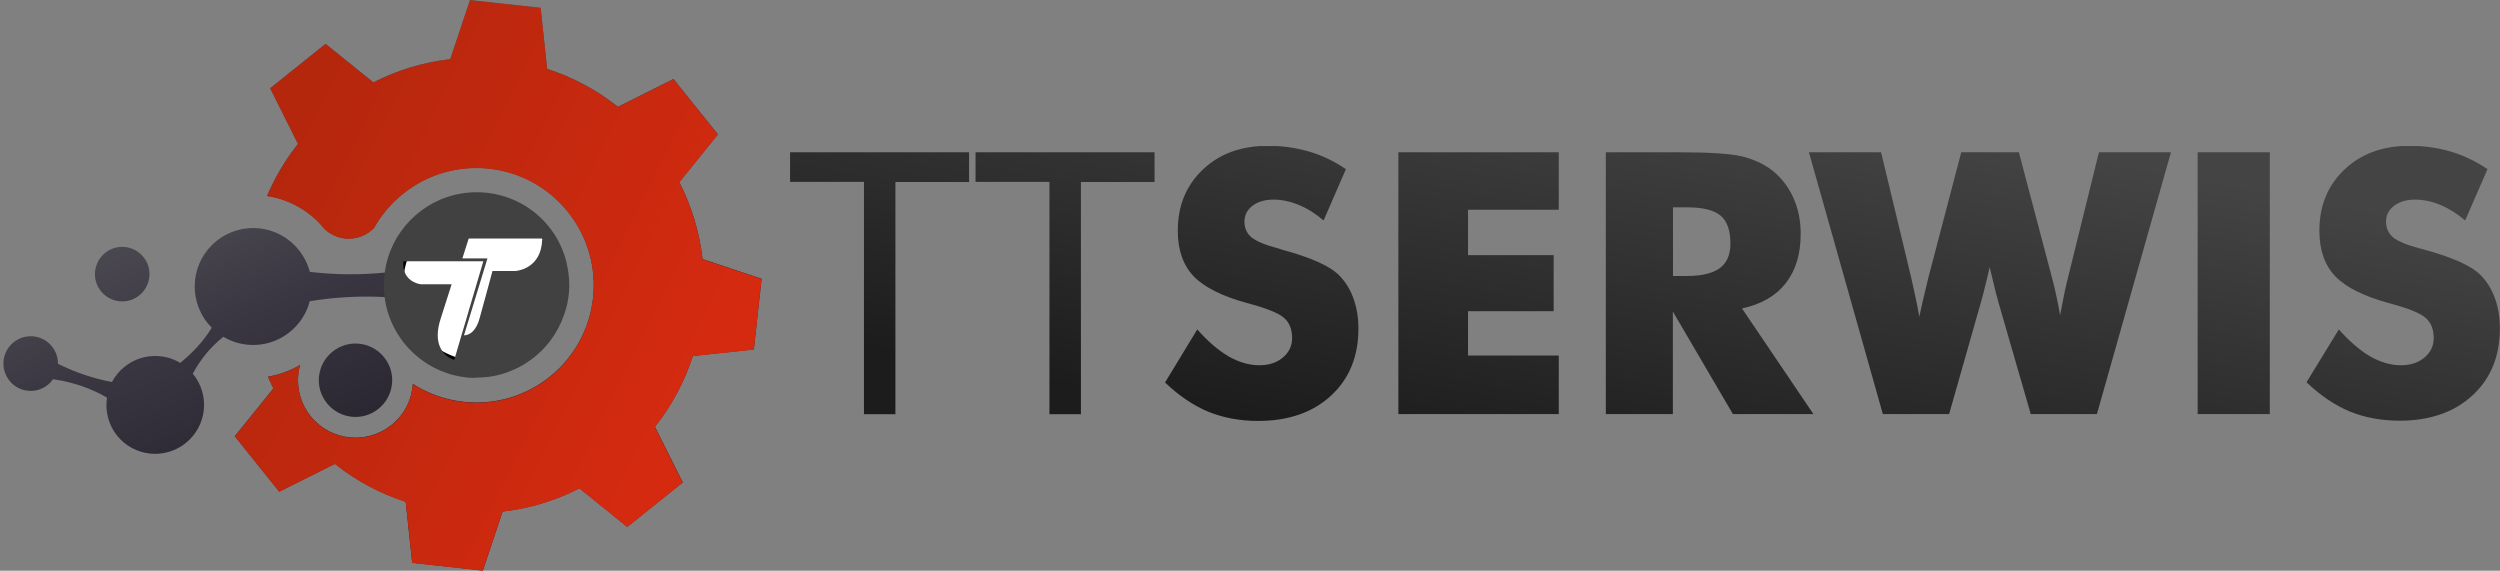 <?xml version="1.0" encoding="utf-8"?>
<!-- Generator: Adobe Illustrator 26.5.0, SVG Export Plug-In . SVG Version: 6.00 Build 0)  -->
<svg version="1.1" id="Layer_1" xmlns="http://www.w3.org/2000/svg" xmlns:xlink="http://www.w3.org/1999/xlink" x="0px" y="0px"
	 viewBox="0 0 200.27 45.72" style="enable-background:new 0 0 200.27 45.72;" xml:space="preserve">
<rect x="0" y="0" width="200.27" height="45.72" fill="#808080" stroke="none"/>
<style type="text/css">
	
		.st0{clip-path:url(#SVGID_00000061466630885270400560000014660519019379750558_);fill:url(#SVGID_00000171696205262707469790000006461481155430361510_);}
	.st1{fill-rule:evenodd;clip-rule:evenodd;fill:#FFFFFF;}
	.st2{fill:none;stroke:#000000;stroke-width:0.567;stroke-miterlimit:22.926;}
	.st3{fill-rule:evenodd;clip-rule:evenodd;fill:#404140;}
	
		.st4{clip-path:url(#SVGID_00000175321464615434133640000008368205385911608499_);fill:url(#SVGID_00000066485475319990814030000009214722815828895930_);}
	
		.st5{clip-path:url(#SVGID_00000000218932306880309250000014659593822946658973_);fill:url(#SVGID_00000111182415650472422870000018326657035007731603_);}
</style>
<g>
	<g>
		<defs>
			<path id="SVGID_1_" d="M49.5,8.55L49.5,8.55c-1.72-1.37-3.65-2.39-5.67-3.04l-0.52-4.89l-2.83-0.31L37.65,0l-1.58,4.73
				c-2.12,0.24-4.2,0.86-6.16,1.86l-3.83-3.09l-2.22,1.78l-2.22,1.78l2.23,4.46c-1.03,1.29-1.85,2.7-2.48,4.17
				c1.75,0.27,3.42,1.16,4.61,2.65c0.54,0.51,1.26,0.79,2.01,0.77c0.74-0.02,1.45-0.33,1.96-0.87l0,0c0.57-1.02,1.34-1.94,2.31-2.72
				c4.04-3.25,9.96-2.61,13.21,1.44c3.25,4.04,2.61,9.96-1.44,13.21c-3.24,2.6-7.67,2.71-10.98,0.57c-0.08,1.25-0.66,2.46-1.71,3.3
				c-1.98,1.59-4.88,1.28-6.47-0.7c-0.96-1.2-1.23-2.73-0.85-4.11c-0.81,0.48-1.69,0.79-2.58,0.94c0.14,0.32,0.29,0.63,0.44,0.94
				l-3.09,3.83l1.78,2.22l1.78,2.22l4.46-2.23c1.72,1.37,3.65,2.39,5.67,3.04l0.52,4.89l2.83,0.31l2.83,0.31l1.58-4.73
				c2.12-0.24,4.2-0.86,6.16-1.86l3.83,3.09l2.22-1.78l2.22-1.78l-2.23-4.46c1.37-1.72,2.39-3.65,3.04-5.67l4.89-0.52l0.31-2.83
				l0.31-2.83l-4.73-1.58c-0.24-2.12-0.86-4.2-1.86-6.16l3.09-3.83l-1.78-2.22l-1.78-2.22L49.5,8.55z M4.64,29.14L4.64,29.14
				c1.37,0.68,2.81,1.18,4.33,1.46c0.24-0.46,0.58-0.88,1.01-1.22c1.31-1.05,3.1-1.13,4.46-0.31c1.04-0.85,1.9-1.79,2.52-2.82
				c-0.11-0.12-0.22-0.24-0.33-0.37c-1.62-2.02-1.3-4.96,0.72-6.58c2.02-1.62,4.96-1.3,6.58,0.72c0.43,0.54,0.73,1.14,0.89,1.76
				c2.03,0.24,4.07,0.25,6.08,0.05c0.25-1.78,1.15-3.47,2.66-4.68c3.15-2.54,7.77-2.03,10.31,1.12c2.54,3.15,2.03,7.77-1.12,10.31
				c-3.15,2.54-7.77,2.03-10.31-1.12c-0.88-1.09-1.39-2.36-1.56-3.66c-2.02-0.11-4.06,0-6.07,0.33c-0.24,0.94-0.78,1.81-1.6,2.47
				c-1.56,1.26-3.69,1.35-5.32,0.38c-1.04,0.83-1.84,1.82-2.45,2.96l0.04,0.04c1.36,1.69,1.09,4.15-0.6,5.51
				c-1.69,1.36-4.15,1.09-5.51-0.6C8.67,34,8.41,32.89,8.57,31.85c-1.33-0.77-2.77-1.25-4.32-1.47c-0.12,0.17-0.26,0.32-0.42,0.45
				c-0.94,0.76-2.32,0.61-3.07-0.33C0,29.55,0.15,28.18,1.09,27.42c0.94-0.76,2.32-0.61,3.07,0.33C4.49,28.16,4.65,28.65,4.64,29.14
				z M11.49,20.59L11.49,20.59c-0.76-0.94-2.13-1.09-3.07-0.33c-0.94,0.76-1.09,2.13-0.33,3.07c0.76,0.94,2.13,1.09,3.07,0.33
				C12.1,22.9,12.25,21.53,11.49,20.59z M30.77,28.62c-1.02-1.27-2.87-1.47-4.13-0.45c-1.27,1.02-1.47,2.87-0.45,4.13
				c1.02,1.27,2.87,1.47,4.13,0.45C31.58,31.73,31.79,29.88,30.77,28.62z"/>
		</defs>
		<clipPath id="SVGID_00000024003511137915111860000016124484231341614520_">
			<use xlink:href="#SVGID_1_"  style="overflow:visible;"/>
		</clipPath>
		
			<linearGradient id="SVGID_00000183946417037543652730000015353446712467148935_" gradientUnits="userSpaceOnUse" x1="20.819" y1="-1.238" x2="44.691" y2="58.105">
			<stop  offset="0" style="stop-color:#666566"/>
			<stop  offset="0.373" style="stop-color:#3A3742"/>
			<stop  offset="1" style="stop-color:#050008"/>
		</linearGradient>
		
			<rect style="clip-path:url(#SVGID_00000024003511137915111860000016124484231341614520_);fill:url(#SVGID_00000183946417037543652730000015353446712467148935_);" width="61.02" height="45.7"/>
	</g>
	
		<ellipse transform="matrix(0.961 -0.278 0.278 0.961 -4.809 11.586)" class="st1" cx="38.46" cy="22.75" rx="6.45" ry="6.45"/>
	
		<ellipse transform="matrix(0.961 -0.278 0.278 0.961 -4.809 11.586)" class="st2" cx="38.46" cy="22.75" rx="6.45" ry="6.45"/>
	<path class="st3" d="M35.3,25.53l0.88-2.76h-2.46c0,0-0.7-0.06-1.11-0.62c-0.11-0.14-0.19-0.32-0.25-0.54
		c-0.05-0.19-0.07-0.42-0.05-0.68h6.41l-0.12,0.4l-1.03,3.49l-0.2,0.69l-0.41,1.37l-0.2,0.69l-0.37,1.26c0,0-0.03-0.01-0.08-0.03
		c-0.03-0.01-0.08-0.03-0.13-0.05c-0.07-0.03-0.15-0.08-0.24-0.13c-0.23-0.15-0.49-0.39-0.67-0.78c-0.01-0.01-0.01-0.03-0.02-0.04
		C35.03,27.3,34.96,26.57,35.3,25.53 M43.43,19.21c-0.01,0.16-0.02,0.31-0.04,0.44v0c-0.3,1.97-2.11,2.06-2.11,2.06h-1.83
		c0,0-0.64,2.4-1.04,3.82c-0.4,1.42-1.24,1.33-1.24,1.33l1.88-6.16h-2.01l0.06-0.19v0l0.14-0.44l0.16-0.5l0.14-0.44l0.01-0.02h5.89
		V19.21z M37.47,30.25L37.47,30.25L37.47,30.25c-0.13-0.01-0.25-0.03-0.38-0.05c-3.59-0.53-6.34-3.62-6.34-7.35v0c0,0,0,0,0-0.01
		c0-0.77,0.12-1.5,0.33-2.2c0.94-3.04,3.77-5.24,7.11-5.24c2.61,0,4.91,1.34,6.23,3.38c0.04,0.06,0.08,0.12,0.11,0.18
		c0,0.01,0.01,0.01,0.01,0.02c0.03,0.04,0.05,0.09,0.08,0.13c0.02,0.04,0.04,0.07,0.06,0.11v0c0.02,0.04,0.04,0.07,0.06,0.11
		c0.04,0.08,0.08,0.16,0.12,0.24l0,0v0c0.07,0.15,0.14,0.3,0.2,0.45v0c0.01,0.02,0.01,0.03,0.02,0.05c0.05,0.12,0.09,0.23,0.13,0.35
		c0.01,0.03,0.02,0.07,0.03,0.1v0c0.01,0.03,0.02,0.06,0.03,0.09c0.01,0.02,0.01,0.05,0.02,0.07c0.01,0.03,0.02,0.05,0.02,0.08v0
		c0.01,0.04,0.02,0.07,0.03,0.11v0c0.01,0.03,0.02,0.07,0.03,0.1c0.01,0.03,0.02,0.07,0.02,0.1c0.01,0.03,0.02,0.07,0.02,0.1v0
		c0,0.02,0.01,0.03,0.01,0.05v0c0.02,0.08,0.03,0.16,0.05,0.25c0.01,0.04,0.01,0.08,0.02,0.12v0c0,0,0,0.01,0,0.01v0l0,0.01
		c0.01,0.06,0.02,0.11,0.03,0.17v0c0.01,0.05,0.01,0.1,0.02,0.15v0c0,0.03,0.01,0.05,0.01,0.08c0,0.03,0.01,0.06,0.01,0.08v0
		c0,0.03,0.01,0.07,0.01,0.1c0,0.04,0.01,0.08,0.01,0.11v0c0,0.01,0,0.02,0,0.03v0c0,0.05,0.01,0.11,0.01,0.16v0
		c0,0.08,0.01,0.17,0.01,0.25v0c0,0.02,0,0.04,0,0.07c0,0.02,0,0.05,0,0.07v0c0,0.05,0,0.09,0,0.14v0c0,0.06,0,0.11-0.01,0.17h0v0
		c0,0.02,0,0.05,0,0.07v0c0,0.04-0.01,0.09-0.01,0.13h0v0c0,0.06-0.01,0.11-0.02,0.17c-0.01,0.07-0.02,0.14-0.02,0.21
		c0,0.04-0.01,0.07-0.02,0.11v0c-0.01,0.09-0.03,0.17-0.04,0.26v0c-0.01,0.03-0.01,0.07-0.02,0.1c-0.02,0.09-0.04,0.18-0.06,0.27
		c-0.02,0.09-0.04,0.17-0.07,0.26h0c-0.01,0.03-0.02,0.07-0.03,0.1v0c-0.02,0.07-0.04,0.13-0.06,0.19c-0.02,0.05-0.03,0.1-0.05,0.15
		v0c-0.02,0.06-0.04,0.12-0.07,0.18c-0.02,0.05-0.04,0.1-0.06,0.15v0c-0.02,0.05-0.04,0.1-0.06,0.16c-0.07,0.16-0.14,0.33-0.23,0.48
		c0,0,0,0,0,0v0c-0.01,0.02-0.02,0.03-0.02,0.05c-0.01,0.03-0.03,0.05-0.04,0.08v0c-0.05,0.09-0.1,0.18-0.16,0.28
		c-0.01,0.02-0.02,0.03-0.03,0.05c-0.04,0.07-0.08,0.13-0.12,0.2c-0.03,0.05-0.06,0.1-0.1,0.15v0c-0.07,0.11-0.15,0.21-0.23,0.32h0
		c-0.02,0.02-0.03,0.04-0.05,0.07c-0.02,0.03-0.04,0.06-0.07,0.08c-0.08,0.1-0.16,0.2-0.24,0.29c-0.1,0.11-0.2,0.21-0.3,0.32
		c-0.04,0.04-0.08,0.08-0.12,0.11c-0.03,0.02-0.05,0.05-0.08,0.07v0c-0.02,0.02-0.04,0.04-0.06,0.06c-0.01,0.01-0.02,0.01-0.02,0.02
		c-0.1,0.09-0.19,0.17-0.29,0.25c-0.18,0.15-0.36,0.28-0.56,0.41v0c-0.11,0.07-0.22,0.14-0.33,0.21c-0.21,0.13-0.43,0.25-0.66,0.35
		v0c-0.18,0.08-0.36,0.16-0.54,0.23c-0.81,0.31-1.69,0.47-2.61,0.47C37.95,30.28,37.71,30.27,37.47,30.25z"/>
	<g>
		<defs>
			<path id="SVGID_00000070804148661934761660000003589795882378827690_" d="M49.5,8.57L49.5,8.57c-1.72-1.37-3.65-2.39-5.67-3.04
				l-0.52-4.89l-2.83-0.31l-2.83-0.31l-1.58,4.73c-2.12,0.24-4.2,0.86-6.16,1.86l-3.83-3.09l-2.22,1.78l-2.22,1.78l2.23,4.46
				c-1.03,1.29-1.85,2.7-2.48,4.17c1.75,0.27,3.42,1.16,4.61,2.65c0.54,0.51,1.26,0.79,2.01,0.77c0.74-0.02,1.45-0.33,1.96-0.87l0,0
				c0.57-1.02,1.34-1.94,2.31-2.72c4.04-3.25,9.96-2.61,13.21,1.44c3.25,4.04,2.61,9.96-1.44,13.21c-3.24,2.6-7.67,2.71-10.98,0.57
				c-0.08,1.25-0.66,2.46-1.71,3.3c-1.98,1.59-4.88,1.28-6.47-0.7c-0.96-1.2-1.23-2.73-0.85-4.11c-0.81,0.48-1.69,0.79-2.58,0.94
				c0.14,0.32,0.29,0.63,0.44,0.94l-3.09,3.83l1.78,2.22l1.78,2.22l4.46-2.23c1.72,1.37,3.65,2.39,5.67,3.04l0.52,4.89l2.83,0.31
				l2.83,0.31l1.58-4.73c2.12-0.24,4.2-0.86,6.16-1.86l3.83,3.09l2.22-1.78l2.22-1.78l-2.23-4.46c1.37-1.72,2.39-3.65,3.04-5.67
				l4.89-0.52l0.31-2.83l0.31-2.83l-4.73-1.58c-0.24-2.12-0.86-4.2-1.86-6.16l3.09-3.83l-1.78-2.22l-1.78-2.22L49.5,8.57z"/>
		</defs>
		<clipPath id="SVGID_00000072991408705334675330000001087816300943939762_">
			<use xlink:href="#SVGID_00000070804148661934761660000003589795882378827690_"  style="overflow:visible;"/>
		</clipPath>
		
			<linearGradient id="SVGID_00000058557122610329632950000005902912835357118128_" gradientUnits="userSpaceOnUse" x1="74.025" y1="39.756" x2="22.28" y2="14.139">
			<stop  offset="0" style="stop-color:#E52C12"/>
			<stop  offset="1" style="stop-color:#B5270D"/>
		</linearGradient>
		
			<rect x="18.81" y="0.02" style="clip-path:url(#SVGID_00000072991408705334675330000001087816300943939762_);fill:url(#SVGID_00000058557122610329632950000005902912835357118128_);" width="42.21" height="45.7"/>
	</g>
	<g>
		<defs>
			<path id="SVGID_00000032635028799435580480000016130141847088817040_" d="M187.36,26.39c0.85,0.96,1.69,1.68,2.51,2.16
				c0.83,0.47,1.65,0.71,2.47,0.71c0.76,0,1.39-0.21,1.88-0.62c0.49-0.41,0.74-0.93,0.74-1.56c0-0.69-0.21-1.23-0.64-1.61
				c-0.43-0.38-1.38-0.77-2.88-1.17c-2.05-0.55-3.51-1.28-4.36-2.16c-0.85-0.89-1.28-2.11-1.28-3.65c0-2.01,0.67-3.64,2.01-4.91
				c1.34-1.27,3.08-1.9,5.22-1.9c1.16,0,2.25,0.16,3.29,0.46c1.04,0.31,2.02,0.78,2.95,1.41l-1.79,4.11c-0.65-0.55-1.32-0.97-2-1.25
				c-0.68-0.28-1.35-0.42-2.02-0.42c-0.68,0-1.24,0.17-1.67,0.49c-0.43,0.33-0.65,0.75-0.65,1.27c0,0.52,0.19,0.94,0.56,1.26
				c0.38,0.31,1.1,0.62,2.18,0.9l0.26,0.07c2.33,0.63,3.87,1.32,4.6,2.08c0.5,0.51,0.87,1.13,1.13,1.85
				c0.26,0.72,0.39,1.52,0.39,2.4c0,2.22-0.73,4.01-2.19,5.36c-1.46,1.35-3.41,2.03-5.85,2.03c-1.46,0-2.79-0.25-3.99-0.74
				c-1.2-0.5-2.35-1.28-3.46-2.34L187.36,26.39z M176.05,33.17V12.2h5.78v20.97H176.05z M161.73,12.2l2.63,9.97
				c0.12,0.44,0.24,0.91,0.34,1.4c0.11,0.48,0.22,1.05,0.33,1.68c0.14-0.75,0.26-1.36,0.36-1.84c0.1-0.48,0.2-0.89,0.29-1.24
				l2.46-9.97h5.77l-5.93,20.97h-5.3l-2.59-8.96c-0.1-0.31-0.25-0.93-0.47-1.85c-0.09-0.41-0.17-0.73-0.23-0.96
				c-0.04,0.2-0.11,0.48-0.2,0.85c-0.22,0.93-0.39,1.58-0.5,1.96l-2.55,8.96h-5.31l-5.92-20.97h5.78l2.41,10.03
				c0.12,0.52,0.23,1.03,0.34,1.55c0.11,0.51,0.22,1.05,0.31,1.59c0.09-0.4,0.18-0.82,0.28-1.26c0.1-0.44,0.25-1.07,0.45-1.88
				l2.63-10.03H161.73z M134.01,22.11h1.06c1.23,0,2.13-0.21,2.7-0.63c0.57-0.42,0.85-1.08,0.85-1.97c0-1.05-0.26-1.8-0.79-2.24
				c-0.53-0.44-1.42-0.66-2.67-0.66h-1.14V22.11z M128.64,33.17V12.2h5.98c2.34,0,3.97,0.11,4.89,0.32
				c0.92,0.22,1.72,0.58,2.39,1.08c0.75,0.57,1.33,1.31,1.74,2.19c0.41,0.89,0.61,1.87,0.61,2.94c0,1.62-0.4,2.94-1.2,3.96
				c-0.8,1.02-1.97,1.69-3.5,2.02l5.72,8.46h-6.45l-4.81-8.21v8.21H128.64z M112.02,33.17V12.2h12.85v4.6h-7.27v3.64h6.86v4.49
				h-6.86v3.55h7.27v4.69H112.02z M95.91,26.39c0.85,0.96,1.69,1.68,2.51,2.16c0.83,0.47,1.65,0.71,2.47,0.71
				c0.76,0,1.39-0.21,1.88-0.62c0.49-0.41,0.74-0.93,0.74-1.56c0-0.69-0.21-1.23-0.64-1.61c-0.43-0.38-1.38-0.77-2.88-1.17
				c-2.05-0.55-3.51-1.28-4.36-2.16c-0.85-0.89-1.28-2.11-1.28-3.65c0-2.01,0.67-3.64,2.01-4.91c1.34-1.27,3.08-1.9,5.22-1.9
				c1.16,0,2.25,0.16,3.29,0.46c1.04,0.31,2.02,0.78,2.95,1.41l-1.79,4.11c-0.65-0.55-1.31-0.97-2-1.25
				c-0.68-0.28-1.35-0.42-2.02-0.42c-0.68,0-1.24,0.17-1.67,0.49c-0.43,0.33-0.65,0.75-0.65,1.27c0,0.52,0.19,0.94,0.56,1.26
				c0.38,0.31,1.1,0.62,2.18,0.9L102.7,20c2.33,0.63,3.87,1.32,4.6,2.08c0.5,0.51,0.88,1.13,1.13,1.85c0.26,0.72,0.39,1.52,0.39,2.4
				c0,2.22-0.73,4.01-2.19,5.36c-1.46,1.35-3.41,2.03-5.85,2.03c-1.46,0-2.79-0.25-3.99-0.74c-1.2-0.5-2.35-1.28-3.46-2.34
				L95.91,26.39z M84.07,33.17v-18.6h-5.92V12.2h14.34v2.38h-5.9v18.6H84.07z M69.21,33.17v-18.6h-5.92V12.2h14.34v2.38h-5.9v18.6
				H69.21z"/>
		</defs>
		<clipPath id="SVGID_00000062168785747163199320000005525133400571494843_">
			<use xlink:href="#SVGID_00000032635028799435580480000016130141847088817040_"  style="overflow:visible;"/>
		</clipPath>
		
			<linearGradient id="SVGID_00000172427088287770627780000004750856892253974715_" gradientUnits="userSpaceOnUse" x1="134.794" y1="6.455" x2="128.762" y2="38.965">
			<stop  offset="0" style="stop-color:#434443"/>
			<stop  offset="1" style="stop-color:#1C1C1C"/>
		</linearGradient>
		
			<rect x="63.28" y="11.7" style="clip-path:url(#SVGID_00000062168785747163199320000005525133400571494843_);fill:url(#SVGID_00000172427088287770627780000004750856892253974715_);" width="136.99" height="22.03"/>
	</g>
</g>
</svg>
